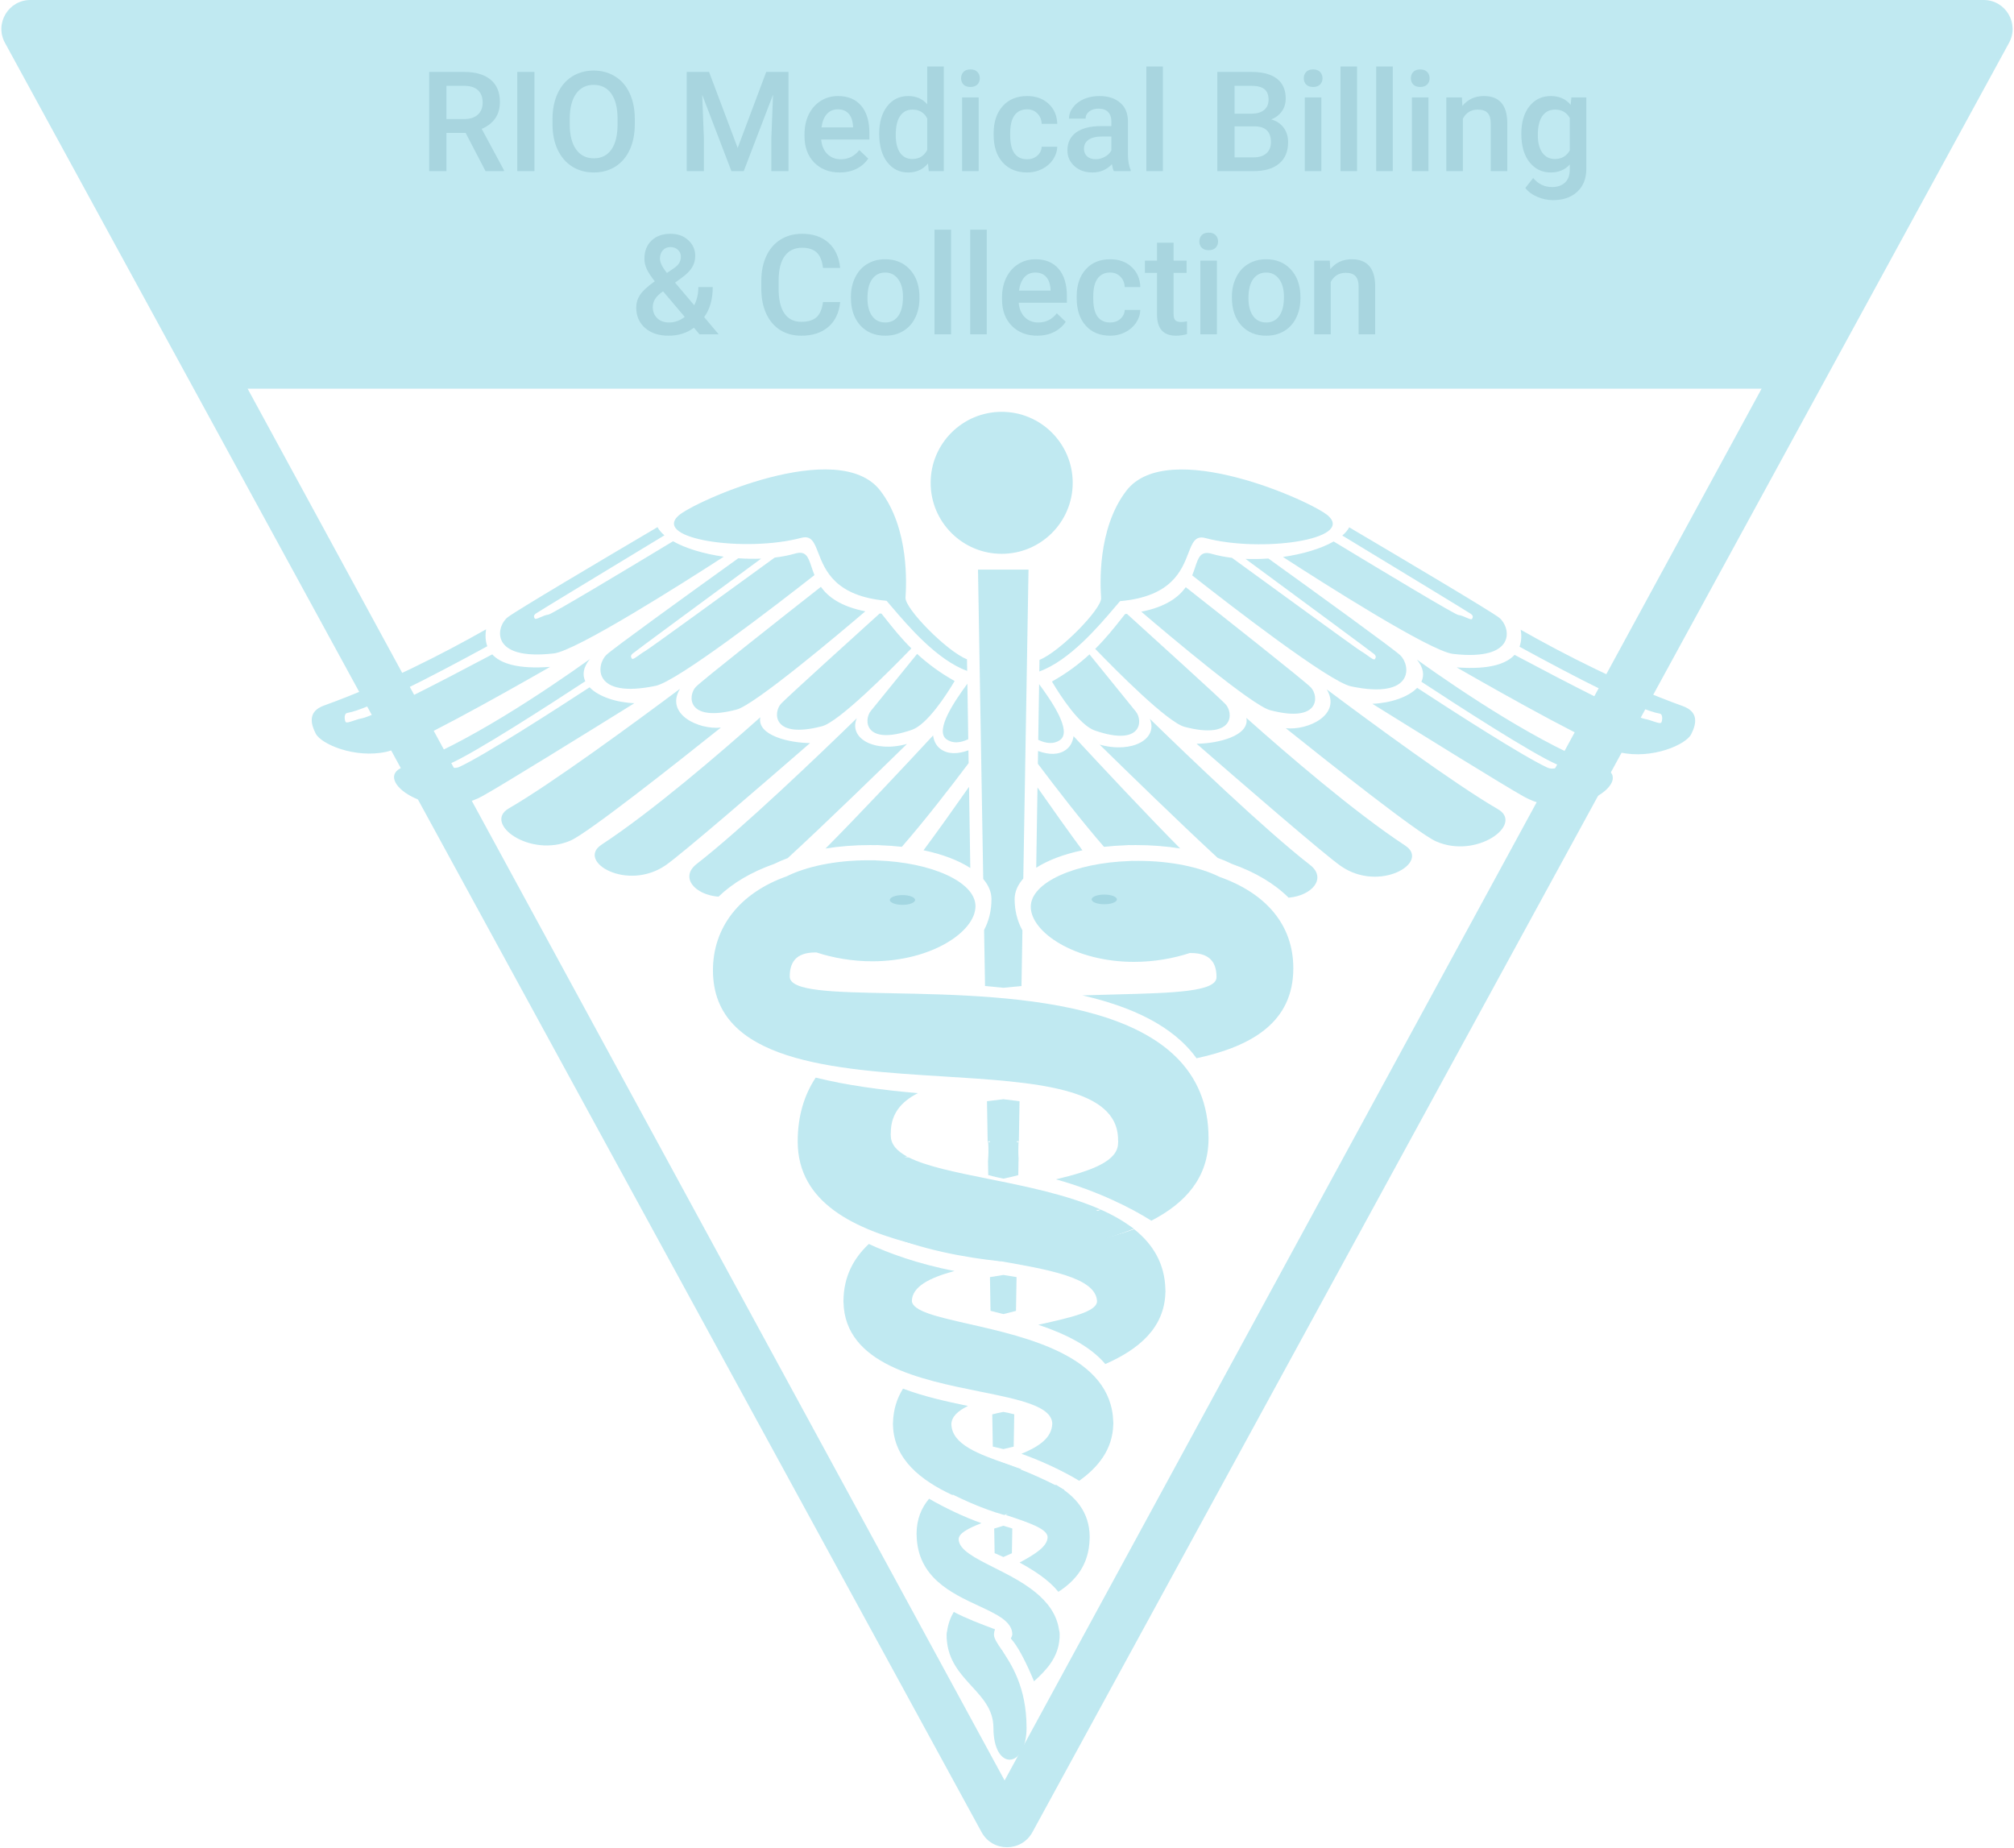 <svg width="765" height="702" viewBox="0 0 765 702" fill="none" xmlns="http://www.w3.org/2000/svg">
    <g opacity="0.4">
        <path fill-rule="evenodd" clip-rule="evenodd"
              d="M372.845 695.95C377.015 703.59 387.986 703.59 392.156 695.95L763.12 16.27C767.121 8.94 761.815 6.55916e-05 753.465 6.48615e-05L11.536 0C3.185 -7.3006e-07 -2.121 8.94 1.88 16.27L372.845 695.95ZM94.052 147.631L381.592 676.308L669.132 147.631L94.052 147.631Z"
              fill="#61C8DD"/>
        <path fill-rule="evenodd" clip-rule="evenodd"
              d="M642.392 278.882C640.354 282.93 627.459 288.458 615.522 285.835C607.274 284.022 573.489 265.089 553.303 253.507C565.863 254.445 572.237 252.1 575.293 248.745C596.6 260.071 620.339 272.307 624.963 273.132C625.915 273.302 626.98 273.66 627.951 273.987C629.486 274.503 630.787 274.94 631.044 274.435C631.462 273.608 631.699 271.267 630.402 271.052C622.477 269.735 598.005 257.044 577.175 245.654C577.98 243.472 577.954 241.175 577.632 239.206C594.006 248.514 616.064 259.848 639.193 268.211C645.255 270.404 644.43 274.834 642.392 278.882ZM557.02 234.622C558.08 235.084 558.918 235.45 559.139 235.093C559.556 234.419 559.605 233.91 558.721 233.197C558.172 232.755 530.697 216.063 509.86 203.421C511.018 202.434 511.923 201.392 512.491 200.301C533.557 212.741 566.501 232.29 569.447 234.635C573.872 238.156 576.463 251.239 551.897 248.384C543.265 247.382 502.292 221.266 487.31 211.56C494.846 210.491 501.787 208.409 506.585 205.68C526.849 217.952 552.63 233.439 553.933 233.596C554.951 233.719 556.074 234.209 557.02 234.622ZM394.779 255.052L394.849 250.639C402.528 247.621 418.527 231.287 418.251 227.146C417.951 222.652 416.65 200.962 427.843 186.397C443.731 165.723 498.869 190.687 504.587 195.985C514.271 204.957 479.076 210.022 457.822 204.375C454.002 203.36 452.93 206.132 451.386 210.126C448.839 216.713 445.008 226.622 425.445 228.345C424.854 229.024 424.187 229.808 423.452 230.672C417.256 237.958 406.207 250.95 394.779 255.052ZM257.651 195.923C263.367 190.637 318.477 165.729 334.359 186.357C345.546 200.888 344.246 222.529 343.947 227.014C343.671 231.139 359.616 247.395 367.304 250.44L367.374 254.843C355.962 250.735 344.931 237.789 338.744 230.528C338.011 229.667 337.345 228.886 336.755 228.21C317.202 226.491 313.372 216.604 310.827 210.032C309.284 206.047 308.212 203.281 304.395 204.294C283.15 209.928 247.971 204.874 257.651 195.923ZM252.38 203.342C231.553 215.956 204.09 232.61 203.542 233.051C202.658 233.763 202.707 234.27 203.124 234.942C203.345 235.298 204.183 234.933 205.243 234.472C206.188 234.06 207.31 233.572 208.327 233.449C209.629 233.292 235.398 217.84 255.653 205.596C260.448 208.32 267.385 210.397 274.917 211.464C259.94 221.149 218.989 247.203 210.363 248.204C185.808 251.051 188.397 237.999 192.82 234.486C195.765 232.146 228.693 212.64 249.75 200.229C250.318 201.318 251.222 202.358 252.38 203.342ZM367.852 285.009L367.929 289.884C360.79 299.377 351.237 311.704 342.561 321.664C339.912 321.365 337.15 321.164 334.292 321.069C334.262 321.066 334.233 321.064 334.204 321.061C334.165 321.057 334.126 321.053 334.087 321.049L334.087 321.049C333.842 321.025 333.597 321 333.348 321C332.901 321 332.435 321.007 331.96 321.016C331.819 321.014 331.678 321.012 331.537 321.01C331.199 321.005 330.861 321 330.519 321C324.55 321 318.836 321.465 313.564 322.316C325.941 309.859 342.37 292.354 354.421 279.372C354.713 281.372 355.509 283.157 357.131 284.412C359.98 286.617 363.86 286.466 367.852 285.009ZM299.204 325.96C313.723 312.628 335.443 291.462 344.508 282.586C332.052 286.057 322.201 280.38 325.462 272.803C310.872 287.001 281.756 314.874 264.638 328.167C258.084 333.257 263.948 339.924 272.92 340.606C278.291 335.416 285.388 331.23 294.031 328.172C295.622 327.38 297.352 326.64 299.204 325.96ZM368.56 329.716C364.139 326.834 358.069 324.5 350.797 322.975C355.944 316.052 362.005 307.549 368.071 298.882L368.56 329.716ZM373.471 333.895L371.485 216.36H390.672L388.689 333.712C386.555 336.123 385.402 338.766 385.402 341.536C385.402 345.837 386.403 349.845 388.356 353.419L387.999 374.542C385.708 374.739 383.415 374.96 381.126 375.208C378.806 374.956 376.48 374.733 374.158 374.534L373.798 353.259C375.641 349.784 376.598 345.853 376.598 341.536C376.598 338.836 375.502 336.257 373.471 333.895ZM411.147 322.987C403.986 324.493 397.994 326.786 393.598 329.613L394.081 299.128C400.064 307.691 406.043 316.098 411.147 322.987ZM448.278 322.29C443.05 321.456 437.391 321 431.481 321C431.139 321 430.801 321.005 430.463 321.01C430.322 321.012 430.181 321.014 430.04 321.016C429.565 321.007 429.099 321 428.652 321C428.403 321 428.158 321.025 427.913 321.049L427.913 321.049C427.859 321.054 427.805 321.06 427.751 321.065L427.708 321.069C424.817 321.165 422.024 321.37 419.346 321.675C410.731 311.737 401.292 299.53 394.224 290.114L394.3 285.26C398.307 286.733 402.203 286.891 405.061 284.675C406.682 283.417 407.49 281.637 407.785 279.636C419.72 292.516 435.943 309.835 448.278 322.29ZM489.466 340.983C484.051 335.619 476.82 331.304 467.969 328.172C466.298 327.341 464.475 326.567 462.518 325.859C448.004 312.48 426.672 291.654 417.69 282.844C430.151 286.323 440.007 280.633 436.745 273.04C451.342 287.269 480.47 315.205 497.596 328.529C504.115 333.6 498.354 340.235 489.466 340.983ZM312.235 275.86C293.143 280.843 293.665 270.437 296.753 267.214C299.286 264.572 325.432 240.903 334.151 233.019C334.256 233.03 334.357 233.043 334.458 233.056C334.584 233.072 334.711 233.088 334.845 233.101C335.365 233.744 335.908 234.43 336.479 235.152C339.017 238.358 342.113 242.268 346.179 246.3C338.16 254.594 318.717 274.168 312.235 275.86ZM311.805 222.919C314.543 226.727 319.335 230.364 328.685 232.214C318.364 241.021 286.68 267.718 279.806 269.529C260.726 274.555 261.225 264.148 264.306 260.919C266.643 258.468 297.65 234.039 311.805 222.919ZM346.345 277.238C328.306 283.467 328.027 273.399 330.763 270.063C332.789 267.592 343.271 254.66 348.36 248.381C352.217 251.928 356.882 255.487 362.618 258.683C359.392 264.1 352.193 275.218 346.345 277.238ZM367.785 280.797C364.789 282.214 361.866 282.501 359.529 280.825C354.854 277.474 362.867 265.935 367.452 259.712L367.785 280.797ZM288.799 272.456C287.445 279.369 299.893 282.201 307.706 282.252C291.171 296.624 259.052 324.395 252.856 328.657C238.141 338.778 218.819 327.193 228.495 320.848C247.77 308.208 273.454 286.118 288.799 272.456ZM258.293 261.643C252.472 271.343 265.501 277.284 273.83 276.367C256.73 290.035 223.468 316.307 216.803 319.251C201.359 326.074 183.36 312.791 193.263 307.072C209.604 297.636 241.459 274.224 258.293 261.643ZM308.231 215.304C308.559 216.281 308.915 217.345 309.367 218.45C294.828 229.857 257.379 258.765 249.054 260.508C225.009 265.543 226.335 252.552 230.382 248.712C232.949 246.278 260.85 226.125 280.435 212.053C283.328 212.263 286.247 212.315 289.114 212.199C269.266 226.804 240.816 247.761 240.286 248.273C239.469 249.061 239.564 249.562 240.04 250.194C240.336 250.587 241.476 249.766 242.808 248.806C243.62 248.222 244.502 247.586 245.308 247.143C246.547 246.461 274.717 226.011 294.264 211.796C296.967 211.47 299.571 210.971 301.998 210.275C306.148 209.087 306.98 211.571 308.231 215.304ZM407.459 183.401C407.459 198.294 395.379 210.367 380.479 210.367C365.578 210.367 353.498 198.294 353.498 183.401C353.498 168.507 365.578 156.434 380.479 156.434C395.379 156.434 407.459 168.507 407.459 183.401ZM519.435 248.987C520.767 249.949 521.909 250.774 522.205 250.38C522.682 249.746 522.778 249.244 521.96 248.454C521.429 247.94 492.963 226.934 473.106 212.296C475.973 212.412 478.894 212.36 481.789 212.149C501.383 226.253 529.3 246.454 531.868 248.894C535.917 252.742 537.244 265.762 513.187 260.716C504.858 258.969 467.391 229.995 452.846 218.563C453.298 217.454 453.655 216.388 453.983 215.407C455.234 211.666 456.067 209.176 460.219 210.367C462.646 211.063 465.249 211.565 467.953 211.89C487.508 226.138 515.696 246.638 516.936 247.321C517.741 247.765 518.623 248.401 519.435 248.987ZM431.441 270.292C434.179 273.637 433.899 283.728 415.852 277.484C410.001 275.459 402.797 264.314 399.57 258.885C405.309 255.682 409.975 252.115 413.835 248.56C418.925 254.853 429.414 267.816 431.441 270.292ZM394.367 281.034L394.702 259.873C399.284 266.099 407.35 277.713 402.662 281.079C400.314 282.765 397.375 282.465 394.367 281.034ZM465.466 267.438C468.556 270.668 469.078 281.098 449.978 276.103C443.491 274.407 424.038 254.786 416.016 246.475C420.086 242.432 423.184 238.512 425.724 235.298C426.295 234.576 426.837 233.889 427.357 233.245C427.486 233.232 427.608 233.217 427.73 233.201C427.835 233.188 427.939 233.174 428.049 233.163C436.77 241.062 462.933 264.789 465.466 267.438ZM497.929 261.128C501.011 264.365 501.51 274.795 482.421 269.758C475.543 267.943 443.841 241.181 433.518 232.357C442.872 230.503 447.667 226.858 450.407 223.041C464.567 234.185 495.59 258.671 497.929 261.128ZM488.4 276.611C496.733 277.53 509.767 271.576 503.944 261.854C520.786 274.464 552.656 297.928 569.004 307.386C578.912 313.117 560.905 326.431 545.454 319.593C538.786 316.642 505.507 290.31 488.4 276.611ZM473.424 272.692C488.777 286.384 514.472 308.524 533.756 321.193C543.437 327.552 524.106 339.163 509.383 329.02C503.186 324.749 471.052 296.914 454.509 282.509C462.326 282.458 474.779 279.62 473.424 272.692ZM538.199 250.554C555.038 262.594 585.651 283.191 608.986 291.591C621.798 296.203 598.107 313.319 578.933 302.652C571.268 298.389 539.343 278.583 521.284 267.337C528.233 267.06 534.924 264.79 538.299 261.278C551.336 269.801 578.226 287.149 587.737 291.561C590.192 292.699 593.159 291.13 591.59 290.462C582.08 286.415 553.086 267.618 539.912 258.96C541.061 256.511 540.751 253.659 538.199 250.554ZM383.643 632.375L383.476 642.204H378.68L378.51 632.135C378.981 633.201 379.253 634.611 379.253 636.5C379.277 634.588 379.972 632.196 381.126 629.417C382.281 632.196 382.976 634.588 383 636.5C383 634.75 383.233 633.411 383.643 632.375ZM381.126 591.437C382.222 590.93 383.304 590.451 384.359 589.998L384.517 580.601C383.425 580.284 382.291 579.936 381.126 579.553C379.927 579.947 378.761 580.305 377.639 580.629L377.797 589.956C378.882 590.422 379.997 590.915 381.126 591.437ZM381.126 499.16C382.732 498.732 384.332 498.326 385.914 497.938L386.131 485.103C384.496 484.857 382.825 484.587 381.126 484.292C379.394 484.593 377.691 484.867 376.026 485.117L376.242 497.914C377.856 498.309 379.488 498.723 381.126 499.16ZM381.126 417.541C378.999 417.796 376.92 418.048 374.897 418.3L375.162 434.018C375.229 434 375.293 433.982 375.353 433.965C375.51 436.537 375.477 438.876 375.281 441.019L375.371 446.353C377.249 446.864 379.17 447.321 381.126 447.709C383.049 447.328 384.938 446.88 386.785 446.379L386.893 440.014C386.77 438.149 386.767 436.14 386.899 433.965C386.93 433.974 386.962 433.983 386.995 433.992L387.26 418.288C385.267 418.04 383.22 417.792 381.126 417.541ZM386.929 433.5C385.762 433.5 385.876 433.673 386.899 433.965C386.908 433.811 386.919 433.656 386.929 433.5ZM375.323 433.5C375.334 433.656 375.344 433.811 375.353 433.965C376.377 433.673 376.49 433.5 375.323 433.5ZM381.126 536.32C379.633 536.601 378.218 536.903 376.906 537.246L377.113 549.486C377.463 549.569 377.818 549.652 378.18 549.736L378.187 549.738C379.132 549.959 380.116 550.189 381.126 550.435C382.139 550.189 383.124 549.958 384.071 549.737L384.071 549.737L384.073 549.736C384.275 549.689 384.476 549.642 384.674 549.596L385.043 549.509L385.25 537.221C383.966 536.888 382.583 536.594 381.126 536.32ZM240.961 267.114C222.911 278.334 191.002 298.096 183.34 302.35C164.174 312.992 140.493 295.915 153.3 291.314C176.625 282.932 207.223 262.382 224.055 250.368C221.5 253.47 221.163 256.328 222.316 258.773C209.136 267.419 180.187 286.152 170.688 290.187C169.12 290.853 172.086 292.418 174.54 291.282C184.043 286.883 210.909 269.581 223.945 261.075C227.318 264.579 234.017 266.838 240.961 267.114ZM119.909 278.633C117.872 274.594 117.047 270.174 123.107 267.986C146.225 259.642 168.273 248.333 184.64 239.046C184.318 241.011 184.292 243.302 185.096 245.479C164.27 256.847 139.811 269.507 131.894 270.82C130.598 271.035 130.834 273.372 131.253 274.195C131.509 274.7 132.81 274.263 134.343 273.748C135.314 273.422 136.379 273.065 137.331 272.895C141.951 272.073 165.679 259.865 186.977 248.564C190.032 251.911 196.403 254.251 208.957 253.315C188.781 264.871 155.011 283.761 146.767 285.57C134.836 288.187 121.947 282.673 119.909 278.633Z"
              fill="#61C8DD"/>
        <path fill-rule="evenodd" clip-rule="evenodd"
              d="M454.488 401.983C445.467 389.468 429.454 382.292 411.123 378.095C415.364 377.956 419.48 377.851 423.413 377.75H423.413C445.681 377.18 462.08 376.76 462.08 371.177C462.08 366.351 460.249 362.01 452.357 362.01C452.273 362.01 452.193 362.01 452.113 362.009C452.053 362.009 451.993 362.009 451.93 362.008C445.607 364.08 438.325 365.367 430.733 365.367C408.217 365.367 391.531 354.074 391.531 344.442C391.531 335.27 408.083 327.757 429.102 327.059C429.16 327.053 429.218 327.047 429.276 327.042L429.276 327.042C429.484 327.021 429.691 327 429.903 327C430.282 327 430.677 327.006 431.079 327.013C431.199 327.012 431.318 327.01 431.438 327.008L431.438 327.008C431.725 327.004 432.012 327 432.301 327C444.682 327 455.766 329.365 463.243 333.091C481.165 339.442 491.253 351.525 491.253 367.788C491.253 388.167 475.687 397.411 454.488 401.983ZM344.565 439.324C343.911 439.422 343.561 439.483 343.562 439.5C343.561 439.509 344.141 439.566 345.216 439.663C351.989 443.074 363.11 445.312 375.463 447.797C389.616 450.645 405.388 453.818 418.095 459.456C393.557 462.515 367.798 466.308 348.775 473.001C324.508 467.028 303.042 456.865 303.002 433.647C303.002 433.642 303.002 433.637 303.001 433.633C303.001 433.627 303 433.622 303 433.617L303 433.605L303 433.595L303 433.589L303 433.584C303 433.581 303 433.579 303.001 433.577C303.001 433.574 303.001 433.572 303.001 433.57C303.009 423.873 305.494 415.896 309.836 409.327C321.339 412.209 334.609 414.019 348.649 415.231C342.199 418.505 338.367 423.235 338.367 430.209C338.367 430.368 338.356 430.518 338.345 430.669L338.345 430.669C338.337 430.777 338.329 430.886 338.325 430.997C338.329 431.051 338.337 431.104 338.345 431.158L338.345 431.158C338.356 431.233 338.367 431.307 338.367 431.381C338.367 434.678 340.66 437.222 344.565 439.324ZM430.507 466.681C426.931 463.884 422.727 461.514 418.12 459.468C407.572 464.253 395.463 467.829 383.726 470.925C390.167 470.195 396.906 469.794 403.513 469.4C413.264 468.819 422.724 468.256 430.507 466.681ZM394.377 503.217C394.522 503.184 394.668 503.152 394.812 503.119C407.013 500.386 416.443 498.273 416.7 494.364C416.407 485.31 398.585 482.251 377.136 478.569C375.112 478.221 373.055 477.868 370.978 477.504C375.243 476.879 379.95 476.345 384.909 475.783C399.606 474.115 416.527 472.196 430.792 466.905C437.929 472.585 442.497 480.007 442.671 490.005C442.672 490.035 442.676 490.064 442.681 490.094C442.686 490.128 442.691 490.162 442.691 490.198C442.691 490.233 442.689 490.267 442.687 490.302C442.686 490.334 442.684 490.366 442.684 490.399C442.684 490.463 442.691 490.524 442.691 490.589C442.691 490.648 442.685 490.706 442.679 490.764L442.679 490.764C442.674 490.812 442.669 490.86 442.668 490.909C442.337 504.42 432.537 512.561 419.849 518.131C413.938 511.175 404.472 506.577 394.377 503.217ZM402.024 604.65C398.319 600.104 392.844 596.565 387.289 593.541C393.284 590.299 397.88 587.399 397.923 583.866C397.838 580.746 391.022 578.424 382.062 575.472C383.913 573.979 386.624 572.525 389.72 570.864C393.258 568.966 397.298 566.798 401.129 563.998C408.432 568.311 413.826 574.26 413.906 583.711C413.906 583.747 413.912 583.78 413.912 583.816C413.912 583.823 413.911 583.83 413.911 583.837C413.911 583.844 413.91 583.85 413.91 583.858C413.91 583.869 413.911 583.88 413.911 583.891L413.911 583.892C413.911 583.903 413.912 583.914 413.912 583.925C413.912 584.09 413.892 584.242 413.886 584.402C413.676 594.519 408.45 600.487 402.024 604.65ZM361.363 540.968C361.458 538.126 363.82 535.929 367.684 534.051C359.466 532.366 350.74 530.418 343.008 527.474C340.704 531.153 339.326 535.408 339.196 540.362C339.195 540.409 339.19 540.454 339.185 540.499C339.179 540.555 339.173 540.612 339.173 540.672C339.173 540.698 339.173 540.722 339.174 540.747C339.175 540.765 339.176 540.784 339.176 540.802V540.802C339.178 540.839 339.179 540.876 339.18 540.914C339.18 540.951 339.178 540.987 339.176 541.024C339.175 541.064 339.173 541.105 339.173 541.146C339.173 541.197 339.178 541.245 339.184 541.294C339.188 541.333 339.193 541.372 339.194 541.412C339.573 554.386 349.85 562.341 361.704 567.87C366.618 565.434 372.151 563.589 377.419 561.833L377.419 561.833L377.419 561.833C381.154 560.588 384.755 559.388 387.907 558.053C386.206 557.428 384.504 556.828 382.829 556.238C371.614 552.284 361.607 548.757 361.363 540.968ZM359.763 619.517C360.125 616.863 361.007 614.467 362.272 612.286C367.137 614.837 372.492 616.847 377.417 618.695L377.96 618.899C377.7 619.543 377.556 620.231 377.547 620.973C377.593 622.394 378.778 624.157 380.398 626.567C384.055 632.009 389.929 640.75 389.929 656.304C389.929 671.973 377.345 672.938 377.345 656.304C377.345 649.502 373.323 645.119 369.103 640.523C364.711 635.737 360.106 630.72 359.606 622.501L359.598 622.47C359.578 622.396 359.558 622.321 359.558 622.245C359.558 622.152 359.564 622.061 359.571 621.971C359.576 621.898 359.582 621.825 359.583 621.75C359.581 621.661 359.577 621.572 359.573 621.483L359.573 621.483C359.566 621.291 359.558 621.098 359.558 620.898C359.558 620.412 359.638 619.955 359.763 619.517Z"
              fill="#61C8DD"/>
        <path fill-rule="evenodd" clip-rule="evenodd"
              d="M424.714 433.447L424.714 433.448C424.718 433.508 424.722 433.568 424.726 433.628C424.729 433.677 424.732 433.727 424.733 433.777C424.73 433.83 424.722 433.884 424.714 433.938L424.714 433.938C424.702 434.012 424.691 434.087 424.691 434.161C424.691 441.013 414.79 444.708 401.088 447.974C417.058 452.411 430.046 459.048 437.326 463.684C450.123 457.077 459.031 447.442 459.056 432.426C459.057 432.416 459.059 432.406 459.059 432.396L459.059 432.385L459.058 432.374L459.059 432.368L459.059 432.363C459.059 432.361 459.059 432.358 459.058 432.356L459.058 432.353L459.058 432.349C459.013 379.611 385.717 378.195 338.646 377.286C316.378 376.856 299.979 376.539 299.979 370.957C299.979 366.131 301.81 361.79 309.702 361.79C309.786 361.79 309.866 361.789 309.946 361.789C310.006 361.788 310.066 361.788 310.128 361.788C316.451 363.859 323.733 365.147 331.326 365.147C353.842 365.147 370.528 353.853 370.528 344.221C370.528 335.05 353.976 327.537 332.956 326.838C332.899 326.833 332.841 326.827 332.783 326.821L332.783 326.821C332.575 326.8 332.368 326.779 332.156 326.779C331.777 326.779 331.382 326.785 330.98 326.793C330.86 326.791 330.74 326.79 330.621 326.788C330.334 326.784 330.047 326.779 329.758 326.779C317.377 326.779 306.293 329.144 298.816 332.871C280.894 339.222 270.806 352.304 270.806 368.567C270.806 403.459 316.732 406.307 358.405 408.891C393.015 411.037 424.691 413.002 424.691 432.988C424.691 433.147 424.702 433.297 424.714 433.447ZM387.593 450.935L387.656 450.922C400.342 453.699 417.512 458.822 430.711 466.712C417.043 472.274 400.429 475.299 385.571 478.004L385.571 478.004C383.602 478.362 381.664 478.715 379.768 479.068C366.978 477.75 349.388 474.615 335.325 468.316C348.925 459.088 369.571 454.735 387.593 450.935ZM330.023 472.52C324.185 477.983 320.543 484.878 320.388 493.784C320.387 493.814 320.383 493.844 320.378 493.873C320.373 493.907 320.368 493.941 320.368 493.977C320.368 493.992 320.369 494.007 320.369 494.021C320.369 494.034 320.37 494.047 320.371 494.06L320.372 494.081C320.373 494.113 320.375 494.145 320.375 494.178C320.375 494.209 320.373 494.24 320.372 494.27C320.37 494.302 320.368 494.335 320.368 494.368C320.368 494.428 320.374 494.486 320.38 494.543C320.385 494.591 320.389 494.639 320.391 494.688C320.969 518.234 349.568 524.012 372.256 528.595C387.136 531.601 399.473 534.094 399.696 540.747C399.525 546.203 394.658 549.474 387.977 552.229C394.834 554.593 403.646 558.647 409.927 562.476C417.269 557.259 422.594 550.462 422.865 541.191L422.866 541.17C422.866 541.159 422.867 541.149 422.868 541.139C422.87 541.117 422.872 541.095 422.875 541.073L422.878 541.051C422.882 541.01 422.886 540.969 422.886 540.925C422.886 540.909 422.886 540.892 422.885 540.876C422.885 540.851 422.884 540.827 422.882 540.803L422.881 540.757L422.88 540.733L422.879 540.72C422.879 540.711 422.879 540.702 422.879 540.693C422.879 540.656 422.881 540.619 422.882 540.582C422.884 540.539 422.886 540.496 422.886 540.452C422.886 540.409 422.883 540.369 422.879 540.328L422.876 540.295L422.874 540.278C422.869 540.233 422.864 540.189 422.863 540.142C422.211 515.212 390.36 507.982 367.964 502.898C355.923 500.165 346.616 498.053 346.359 494.144C346.534 488.73 352.919 485.404 362.569 482.777C348.837 480.178 337.31 475.931 330.023 472.52ZM379.353 555.367L379.737 555.236C385.78 557.278 395.415 561.07 404.353 565.96C397.025 570.024 388.65 572.979 381.446 575.477C373.112 573.158 364.228 569.056 357.2 565.312C363.137 560.878 371.158 558.152 378.632 555.612L378.632 555.612L379.353 555.367ZM352.918 569.285C350.006 572.722 348.199 576.997 348.153 582.49C348.153 582.527 348.147 582.559 348.147 582.596C348.147 582.603 348.147 582.61 348.148 582.616C348.148 582.623 348.149 582.63 348.149 582.637C348.149 582.66 348.147 582.682 348.147 582.705C348.147 582.804 348.154 582.898 348.161 582.992C348.163 583.021 348.165 583.049 348.167 583.078C348.169 583.101 348.17 583.125 348.171 583.148L348.173 583.181C348.505 599.172 361.366 605.154 371.693 609.958C378.646 613.192 384.451 615.892 384.512 620.752C384.496 621.247 384.296 621.784 383.951 622.375C384.286 622.762 384.64 623.197 385.016 623.684C387.274 626.614 390.157 632.315 392.765 638.636C397.539 634.319 402.01 629.554 402.453 622.28L402.461 622.25C402.481 622.175 402.501 622.1 402.501 622.024C402.501 621.931 402.495 621.841 402.488 621.751L402.488 621.751C402.483 621.678 402.477 621.604 402.476 621.53C402.478 621.44 402.482 621.351 402.486 621.262L402.486 621.262C402.493 621.07 402.501 620.877 402.501 620.678C402.501 620.191 402.421 619.735 402.296 619.296C400.624 607.045 387.86 600.621 377.547 595.431C370.253 591.761 364.186 588.707 364.136 584.646C364.196 582.438 367.625 580.572 372.798 578.569C366.49 576.373 358.75 572.708 352.918 569.285ZM372.864 636.992C375.284 632.567 378.196 629.235 380.503 626.637C382.576 630.682 385.298 636.524 387.834 643.061C385.577 645.178 383.567 647.361 382.263 649.864C379.032 644.929 375.82 640.51 372.864 636.992ZM368.13 655.819C368.13 655.907 368.13 655.995 368.13 656.083C368.13 665.161 372.353 669.303 375.907 667.948C373.275 663.486 370.648 659.305 368.133 655.494C368.132 655.602 368.131 655.711 368.13 655.819Z"
              fill="#61C8DD"/>
        <path fill-rule="evenodd" clip-rule="evenodd"
              d="M342.796 343.708C345.446 343.708 347.593 342.878 347.593 341.854C347.593 340.83 345.446 340 342.796 340C340.147 340 338 340.83 338 341.854C338 342.878 340.147 343.708 342.796 343.708Z"
              fill="#1C9AB6"/>
        <path fill-rule="evenodd" clip-rule="evenodd"
              d="M419.45 339.806C416.801 339.806 414.654 340.628 414.654 341.641C414.654 342.655 416.801 343.477 419.45 343.477C422.099 343.477 424.247 342.655 424.247 341.641C424.247 340.628 422.099 339.806 419.45 339.806Z"
              fill="#1C9AB6"/>
        <path d="M176.866 50.482H169.568V65H163.021V27.32H176.271C180.619 27.32 183.974 28.295 186.338 30.245C188.701 32.194 189.883 35.015 189.883 38.707C189.883 41.226 189.271 43.339 188.046 45.047C186.838 46.738 185.147 48.041 182.974 48.955L191.436 64.664V65H184.423L176.866 50.482ZM169.568 45.228H176.297C178.505 45.228 180.23 44.676 181.473 43.572C182.715 42.451 183.336 40.924 183.336 38.992C183.336 36.973 182.758 35.412 181.602 34.308C180.463 33.203 178.755 32.634 176.478 32.6H169.568V45.228ZM203.004 65H196.482V27.32H203.004V65ZM241.124 47.144C241.124 50.836 240.485 54.079 239.208 56.874C237.932 59.652 236.103 61.791 233.722 63.292C231.359 64.776 228.633 65.518 225.544 65.518C222.491 65.518 219.765 64.776 217.367 63.292C214.986 61.791 213.14 59.66 211.829 56.9C210.535 54.139 209.879 50.956 209.862 47.351V45.228C209.862 41.554 210.509 38.31 211.803 35.498C213.114 32.686 214.951 30.538 217.315 29.054C219.696 27.553 222.422 26.803 225.493 26.803C228.564 26.803 231.281 27.545 233.645 29.028C236.025 30.495 237.863 32.617 239.157 35.395C240.451 38.155 241.106 41.373 241.124 45.047V47.144ZM234.576 45.177C234.576 41.002 233.783 37.801 232.195 35.576C230.625 33.35 228.391 32.237 225.493 32.237C222.663 32.237 220.446 33.35 218.842 35.576C217.255 37.784 216.444 40.915 216.409 44.97V47.144C216.409 51.284 217.211 54.484 218.816 56.745C220.438 59.005 222.681 60.135 225.544 60.135C228.443 60.135 230.668 59.031 232.221 56.822C233.791 54.614 234.576 51.388 234.576 47.144V45.177ZM269.332 27.32L280.201 56.201L291.044 27.32H299.506V65H292.985V52.578L293.632 35.964L282.504 65H277.82L266.718 35.99L267.365 52.578V65H260.843V27.32H269.332ZM318.993 65.518C315.008 65.518 311.773 64.267 309.289 61.765C306.821 59.246 305.588 55.899 305.588 51.724V50.948C305.588 48.153 306.123 45.66 307.192 43.469C308.279 41.26 309.798 39.544 311.747 38.319C313.697 37.094 315.87 36.481 318.269 36.481C322.081 36.481 325.023 37.698 327.093 40.13C329.181 42.563 330.225 46.005 330.225 50.456V52.992H311.928C312.118 55.304 312.886 57.133 314.231 58.478C315.594 59.824 317.302 60.497 319.355 60.497C322.237 60.497 324.583 59.333 326.395 57.003L329.785 60.238C328.663 61.912 327.162 63.214 325.282 64.146C323.418 65.06 321.322 65.518 318.993 65.518ZM318.243 41.528C316.517 41.528 315.12 42.132 314.05 43.339C312.998 44.547 312.325 46.229 312.032 48.386H324.014V47.92C323.876 45.815 323.315 44.228 322.332 43.158C321.348 42.071 319.985 41.528 318.243 41.528ZM333.951 50.792C333.951 46.479 334.952 43.02 336.953 40.415C338.954 37.793 341.637 36.481 345.001 36.481C347.969 36.481 350.367 37.517 352.196 39.587V25.25H358.484V65H352.791L352.48 62.102C350.6 64.379 348.09 65.518 344.95 65.518C341.672 65.518 339.015 64.198 336.979 61.558C334.96 58.919 333.951 55.33 333.951 50.792ZM340.24 51.336C340.24 54.183 340.783 56.408 341.87 58.013C342.974 59.6 344.536 60.394 346.554 60.394C349.125 60.394 351.005 59.246 352.196 56.952V44.996C351.04 42.753 349.177 41.631 346.606 41.631C344.57 41.631 343 42.442 341.896 44.064C340.792 45.669 340.24 48.092 340.24 51.336ZM371.734 65H365.446V36.999H371.734V65ZM365.058 29.727C365.058 28.761 365.36 27.959 365.963 27.32C366.584 26.682 367.464 26.363 368.603 26.363C369.742 26.363 370.622 26.682 371.243 27.32C371.864 27.959 372.174 28.761 372.174 29.727C372.174 30.676 371.864 31.47 371.243 32.108C370.622 32.729 369.742 33.04 368.603 33.04C367.464 33.04 366.584 32.729 365.963 32.108C365.36 31.47 365.058 30.676 365.058 29.727ZM390.108 60.497C391.678 60.497 392.981 60.04 394.016 59.126C395.051 58.211 395.603 57.081 395.672 55.735H401.599C401.53 57.478 400.986 59.108 399.968 60.627C398.95 62.127 397.57 63.318 395.828 64.198C394.085 65.078 392.205 65.518 390.186 65.518C386.27 65.518 383.164 64.249 380.87 61.713C378.575 59.177 377.428 55.675 377.428 51.206V50.56C377.428 46.298 378.566 42.891 380.844 40.337C383.121 37.767 386.227 36.481 390.16 36.481C393.49 36.481 396.199 37.456 398.286 39.406C400.391 41.338 401.495 43.883 401.599 47.04H395.672C395.603 45.435 395.051 44.116 394.016 43.081C392.998 42.045 391.696 41.528 390.108 41.528C388.073 41.528 386.503 42.27 385.398 43.753C384.294 45.22 383.734 47.454 383.716 50.456V51.465C383.716 54.502 384.26 56.77 385.347 58.272C386.451 59.755 388.038 60.497 390.108 60.497ZM423.078 65C422.802 64.465 422.561 63.594 422.354 62.386C420.352 64.474 417.902 65.518 415.004 65.518C412.192 65.518 409.897 64.715 408.12 63.111C406.343 61.506 405.455 59.522 405.455 57.159C405.455 54.174 406.559 51.888 408.767 50.301C410.993 48.696 414.167 47.894 418.291 47.894H422.146V46.057C422.146 44.607 421.741 43.452 420.93 42.589C420.119 41.709 418.886 41.269 417.229 41.269C415.798 41.269 414.624 41.631 413.71 42.356C412.796 43.063 412.338 43.969 412.338 45.073H406.05C406.05 43.538 406.559 42.106 407.577 40.777C408.595 39.432 409.975 38.379 411.717 37.62C413.477 36.861 415.435 36.481 417.592 36.481C420.87 36.481 423.484 37.31 425.433 38.966C427.383 40.605 428.383 42.917 428.435 45.901V58.53C428.435 61.049 428.789 63.059 429.496 64.56V65H423.078ZM416.168 60.471C417.411 60.471 418.575 60.169 419.662 59.565C420.766 58.962 421.594 58.151 422.146 57.133V51.853H418.756C416.427 51.853 414.676 52.259 413.503 53.07C412.33 53.881 411.743 55.028 411.743 56.512C411.743 57.719 412.14 58.685 412.934 59.41C413.744 60.117 414.823 60.471 416.168 60.471ZM441.711 65H435.422V25.25H441.711V65ZM462.388 65V27.32H475.302C479.563 27.32 482.807 28.174 485.032 29.882C487.258 31.59 488.371 34.135 488.371 37.517C488.371 39.242 487.905 40.795 486.973 42.175C486.042 43.555 484.679 44.625 482.884 45.384C484.92 45.936 486.49 46.98 487.594 48.515C488.716 50.033 489.276 51.862 489.276 54.002C489.276 57.538 488.138 60.255 485.86 62.153C483.6 64.051 480.357 65 476.13 65H462.388ZM468.936 47.998V59.773H476.208C478.261 59.773 479.865 59.264 481.021 58.246C482.177 57.228 482.755 55.813 482.755 54.002C482.755 50.085 480.754 48.084 476.751 47.998H468.936ZM468.936 43.184H475.354C477.389 43.184 478.977 42.727 480.115 41.812C481.271 40.881 481.849 39.57 481.849 37.879C481.849 36.016 481.314 34.67 480.245 33.842C479.192 33.014 477.545 32.6 475.302 32.6H468.936V43.184ZM501.905 65H495.617V36.999H501.905V65ZM495.229 29.727C495.229 28.761 495.53 27.959 496.134 27.32C496.755 26.682 497.635 26.363 498.774 26.363C499.913 26.363 500.792 26.682 501.414 27.32C502.035 27.959 502.345 28.761 502.345 29.727C502.345 30.676 502.035 31.47 501.414 32.108C500.792 32.729 499.913 33.04 498.774 33.04C497.635 33.04 496.755 32.729 496.134 32.108C495.53 31.47 495.229 30.676 495.229 29.727ZM515.466 65H509.177V25.25H515.466V65ZM529.026 65H522.738V25.25H529.026V65ZM542.587 65H536.298V36.999H542.587V65ZM535.91 29.727C535.91 28.761 536.212 27.959 536.816 27.32C537.437 26.682 538.317 26.363 539.456 26.363C540.594 26.363 541.474 26.682 542.095 27.32C542.716 27.959 543.027 28.761 543.027 29.727C543.027 30.676 542.716 31.47 542.095 32.108C541.474 32.729 540.594 33.04 539.456 33.04C538.317 33.04 537.437 32.729 536.816 32.108C536.212 31.47 535.91 30.676 535.91 29.727ZM555.293 36.999L555.475 40.234C557.545 37.732 560.262 36.481 563.626 36.481C569.458 36.481 572.425 39.82 572.529 46.497V65H566.24V46.859C566.24 45.082 565.852 43.771 565.076 42.925C564.317 42.063 563.066 41.631 561.323 41.631C558.787 41.631 556.898 42.779 555.656 45.073V65H549.367V36.999H555.293ZM577.86 50.792C577.86 46.445 578.878 42.977 580.914 40.389C582.967 37.784 585.684 36.481 589.065 36.481C592.257 36.481 594.767 37.594 596.596 39.82L596.881 36.999H602.548V64.146C602.548 67.821 601.401 70.719 599.106 72.841C596.829 74.963 593.75 76.024 589.868 76.024C587.815 76.024 585.805 75.593 583.838 74.731C581.888 73.885 580.405 72.772 579.387 71.392L582.363 67.614C584.295 69.908 586.676 71.056 589.505 71.056C591.593 71.056 593.241 70.486 594.448 69.348C595.656 68.226 596.26 66.57 596.26 64.379V62.49C594.448 64.508 592.033 65.518 589.014 65.518C585.736 65.518 583.053 64.215 580.965 61.61C578.895 59.005 577.86 55.399 577.86 50.792ZM584.123 51.336C584.123 54.148 584.692 56.365 585.831 57.987C586.986 59.591 588.582 60.394 590.618 60.394C593.154 60.394 595.035 59.307 596.26 57.133V44.815C595.069 42.692 593.206 41.631 590.67 41.631C588.6 41.631 586.986 42.451 585.831 44.09C584.692 45.729 584.123 48.144 584.123 51.336ZM241.667 116.83C241.667 115.087 242.141 113.491 243.09 112.042C244.039 110.576 245.911 108.842 248.706 106.84C247.24 104.994 246.213 103.424 245.626 102.13C245.057 100.836 244.772 99.586 244.772 98.378C244.772 95.428 245.67 93.099 247.464 91.391C249.258 89.665 251.674 88.803 254.71 88.803C257.453 88.803 259.696 89.614 261.438 91.235C263.198 92.84 264.078 94.832 264.078 97.213C264.078 98.783 263.681 100.233 262.888 101.561C262.094 102.872 260.792 104.183 258.98 105.495L256.418 107.358L263.69 115.95C264.742 113.879 265.269 111.576 265.269 109.04H270.729C270.729 113.681 269.642 117.485 267.468 120.453L273.006 127H265.708L263.586 124.49C260.895 126.508 257.686 127.518 253.959 127.518C250.233 127.518 247.248 126.534 245.005 124.567C242.78 122.583 241.667 120.004 241.667 116.83ZM254.141 122.497C256.263 122.497 258.247 121.79 260.093 120.375L251.863 110.67L251.061 111.24C248.991 112.81 247.956 114.604 247.956 116.623C247.956 118.365 248.516 119.78 249.638 120.867C250.759 121.954 252.26 122.497 254.141 122.497ZM250.673 98.223C250.673 99.672 251.561 101.492 253.338 103.683L256.211 101.716L257.013 101.069C258.083 100.12 258.618 98.904 258.618 97.42C258.618 96.437 258.247 95.6 257.505 94.91C256.763 94.203 255.823 93.849 254.684 93.849C253.459 93.849 252.484 94.263 251.76 95.091C251.035 95.919 250.673 96.963 250.673 98.223ZM319.123 114.733C318.743 118.753 317.259 121.893 314.671 124.153C312.083 126.396 308.642 127.518 304.346 127.518C301.344 127.518 298.695 126.81 296.401 125.396C294.124 123.964 292.364 121.936 291.122 119.314C289.879 116.692 289.232 113.646 289.181 110.179V106.659C289.181 103.105 289.81 99.974 291.07 97.265C292.329 94.556 294.132 92.469 296.479 91.002C298.842 89.536 301.568 88.803 304.656 88.803C308.814 88.803 312.161 89.933 314.697 92.193C317.233 94.453 318.708 97.645 319.123 101.768H312.601C312.291 99.059 311.497 97.11 310.22 95.919C308.961 94.712 307.106 94.108 304.656 94.108C301.81 94.108 299.618 95.152 298.083 97.239C296.565 99.31 295.788 102.355 295.754 106.375V109.713C295.754 113.785 296.479 116.89 297.928 119.029C299.394 121.169 301.534 122.238 304.346 122.238C306.916 122.238 308.849 121.66 310.143 120.504C311.437 119.348 312.256 117.425 312.601 114.733H319.123ZM323.211 112.741C323.211 109.998 323.755 107.53 324.842 105.339C325.929 103.131 327.456 101.44 329.422 100.267C331.389 99.077 333.649 98.481 336.203 98.481C339.981 98.481 343.043 99.698 345.39 102.13C347.753 104.563 349.03 107.789 349.22 111.809L349.246 113.284C349.246 116.045 348.711 118.512 347.641 120.686C346.589 122.859 345.07 124.542 343.086 125.732C341.12 126.922 338.842 127.518 336.254 127.518C332.304 127.518 329.138 126.206 326.757 123.584C324.393 120.944 323.211 117.433 323.211 113.051V112.741ZM329.5 113.284C329.5 116.165 330.095 118.425 331.286 120.064C332.476 121.686 334.132 122.497 336.254 122.497C338.376 122.497 340.024 121.669 341.197 120.013C342.388 118.356 342.983 115.932 342.983 112.741C342.983 109.911 342.37 107.668 341.146 106.012C339.938 104.356 338.29 103.528 336.203 103.528C334.15 103.528 332.519 104.347 331.312 105.986C330.104 107.608 329.5 110.041 329.5 113.284ZM361.253 127H354.965V87.25H361.253V127ZM374.814 127H368.525V87.25H374.814V127ZM394.016 127.518C390.031 127.518 386.796 126.267 384.312 123.765C381.844 121.246 380.611 117.899 380.611 113.724V112.948C380.611 110.153 381.146 107.66 382.215 105.469C383.302 103.26 384.82 101.544 386.77 100.319C388.72 99.094 390.893 98.481 393.292 98.481C397.104 98.481 400.046 99.698 402.116 102.13C404.204 104.563 405.248 108.005 405.248 112.456V114.992H386.951C387.141 117.304 387.909 119.133 389.254 120.479C390.617 121.824 392.325 122.497 394.378 122.497C397.26 122.497 399.606 121.333 401.417 119.003L404.808 122.238C403.686 123.912 402.185 125.214 400.305 126.146C398.441 127.06 396.345 127.518 394.016 127.518ZM393.266 103.528C391.54 103.528 390.143 104.132 389.073 105.339C388.021 106.547 387.348 108.229 387.055 110.386H399.037V109.92C398.899 107.815 398.338 106.228 397.354 105.158C396.371 104.071 395.008 103.528 393.266 103.528ZM421.655 122.497C423.225 122.497 424.527 122.04 425.562 121.125C426.598 120.211 427.15 119.081 427.219 117.735H433.145C433.076 119.478 432.533 121.108 431.515 122.626C430.497 124.127 429.117 125.318 427.374 126.198C425.632 127.078 423.751 127.518 421.732 127.518C417.816 127.518 414.711 126.25 412.416 123.713C410.121 121.177 408.974 117.675 408.974 113.207V112.56C408.974 108.298 410.113 104.891 412.39 102.337C414.667 99.767 417.773 98.481 421.707 98.481C425.036 98.481 427.745 99.456 429.833 101.406C431.937 103.338 433.042 105.883 433.145 109.04H427.219C427.15 107.436 426.598 106.116 425.562 105.081C424.545 104.045 423.242 103.528 421.655 103.528C419.619 103.528 418.049 104.27 416.945 105.753C415.841 107.22 415.28 109.454 415.263 112.456V113.465C415.263 116.502 415.806 118.771 416.893 120.271C417.997 121.755 419.584 122.497 421.655 122.497ZM445.774 92.193V98.999H450.717V103.657H445.774V119.288C445.774 120.358 445.981 121.134 446.395 121.617C446.826 122.083 447.585 122.316 448.672 122.316C449.397 122.316 450.13 122.23 450.872 122.057V126.922C449.44 127.319 448.06 127.518 446.731 127.518C441.901 127.518 439.485 124.852 439.485 119.521V103.657H434.879V98.999H439.485V92.193H445.774ZM462.233 127H455.944V98.999H462.233V127ZM455.556 91.727C455.556 90.761 455.858 89.959 456.462 89.32C457.083 88.682 457.963 88.363 459.102 88.363C460.24 88.363 461.12 88.682 461.741 89.32C462.362 89.959 462.673 90.761 462.673 91.727C462.673 92.676 462.362 93.47 461.741 94.108C461.12 94.729 460.24 95.04 459.102 95.04C457.963 95.04 457.083 94.729 456.462 94.108C455.858 93.47 455.556 92.676 455.556 91.727ZM467.926 112.741C467.926 109.998 468.47 107.53 469.557 105.339C470.644 103.131 472.17 101.44 474.137 100.267C476.104 99.077 478.364 98.481 480.917 98.481C484.696 98.481 487.758 99.698 490.104 102.13C492.468 104.563 493.745 107.789 493.935 111.809L493.96 113.284C493.96 116.045 493.426 118.512 492.356 120.686C491.304 122.859 489.785 124.542 487.801 125.732C485.834 126.922 483.557 127.518 480.969 127.518C477.018 127.518 473.853 126.206 471.472 123.584C469.108 120.944 467.926 117.433 467.926 113.051V112.741ZM474.215 113.284C474.215 116.165 474.81 118.425 476 120.064C477.191 121.686 478.847 122.497 480.969 122.497C483.091 122.497 484.739 121.669 485.912 120.013C487.103 118.356 487.698 115.932 487.698 112.741C487.698 109.911 487.085 107.668 485.86 106.012C484.653 104.356 483.005 103.528 480.917 103.528C478.864 103.528 477.234 104.347 476.026 105.986C474.819 107.608 474.215 110.041 474.215 113.284ZM505.114 98.999L505.295 102.234C507.366 99.732 510.083 98.481 513.447 98.481C519.279 98.481 522.246 101.82 522.35 108.497V127H516.061V108.859C516.061 107.082 515.673 105.771 514.896 104.925C514.137 104.063 512.887 103.631 511.144 103.631C508.608 103.631 506.719 104.779 505.477 107.073V127H499.188V98.999H505.114Z"
              fill="#2597AE"/>
    </g>
</svg>
